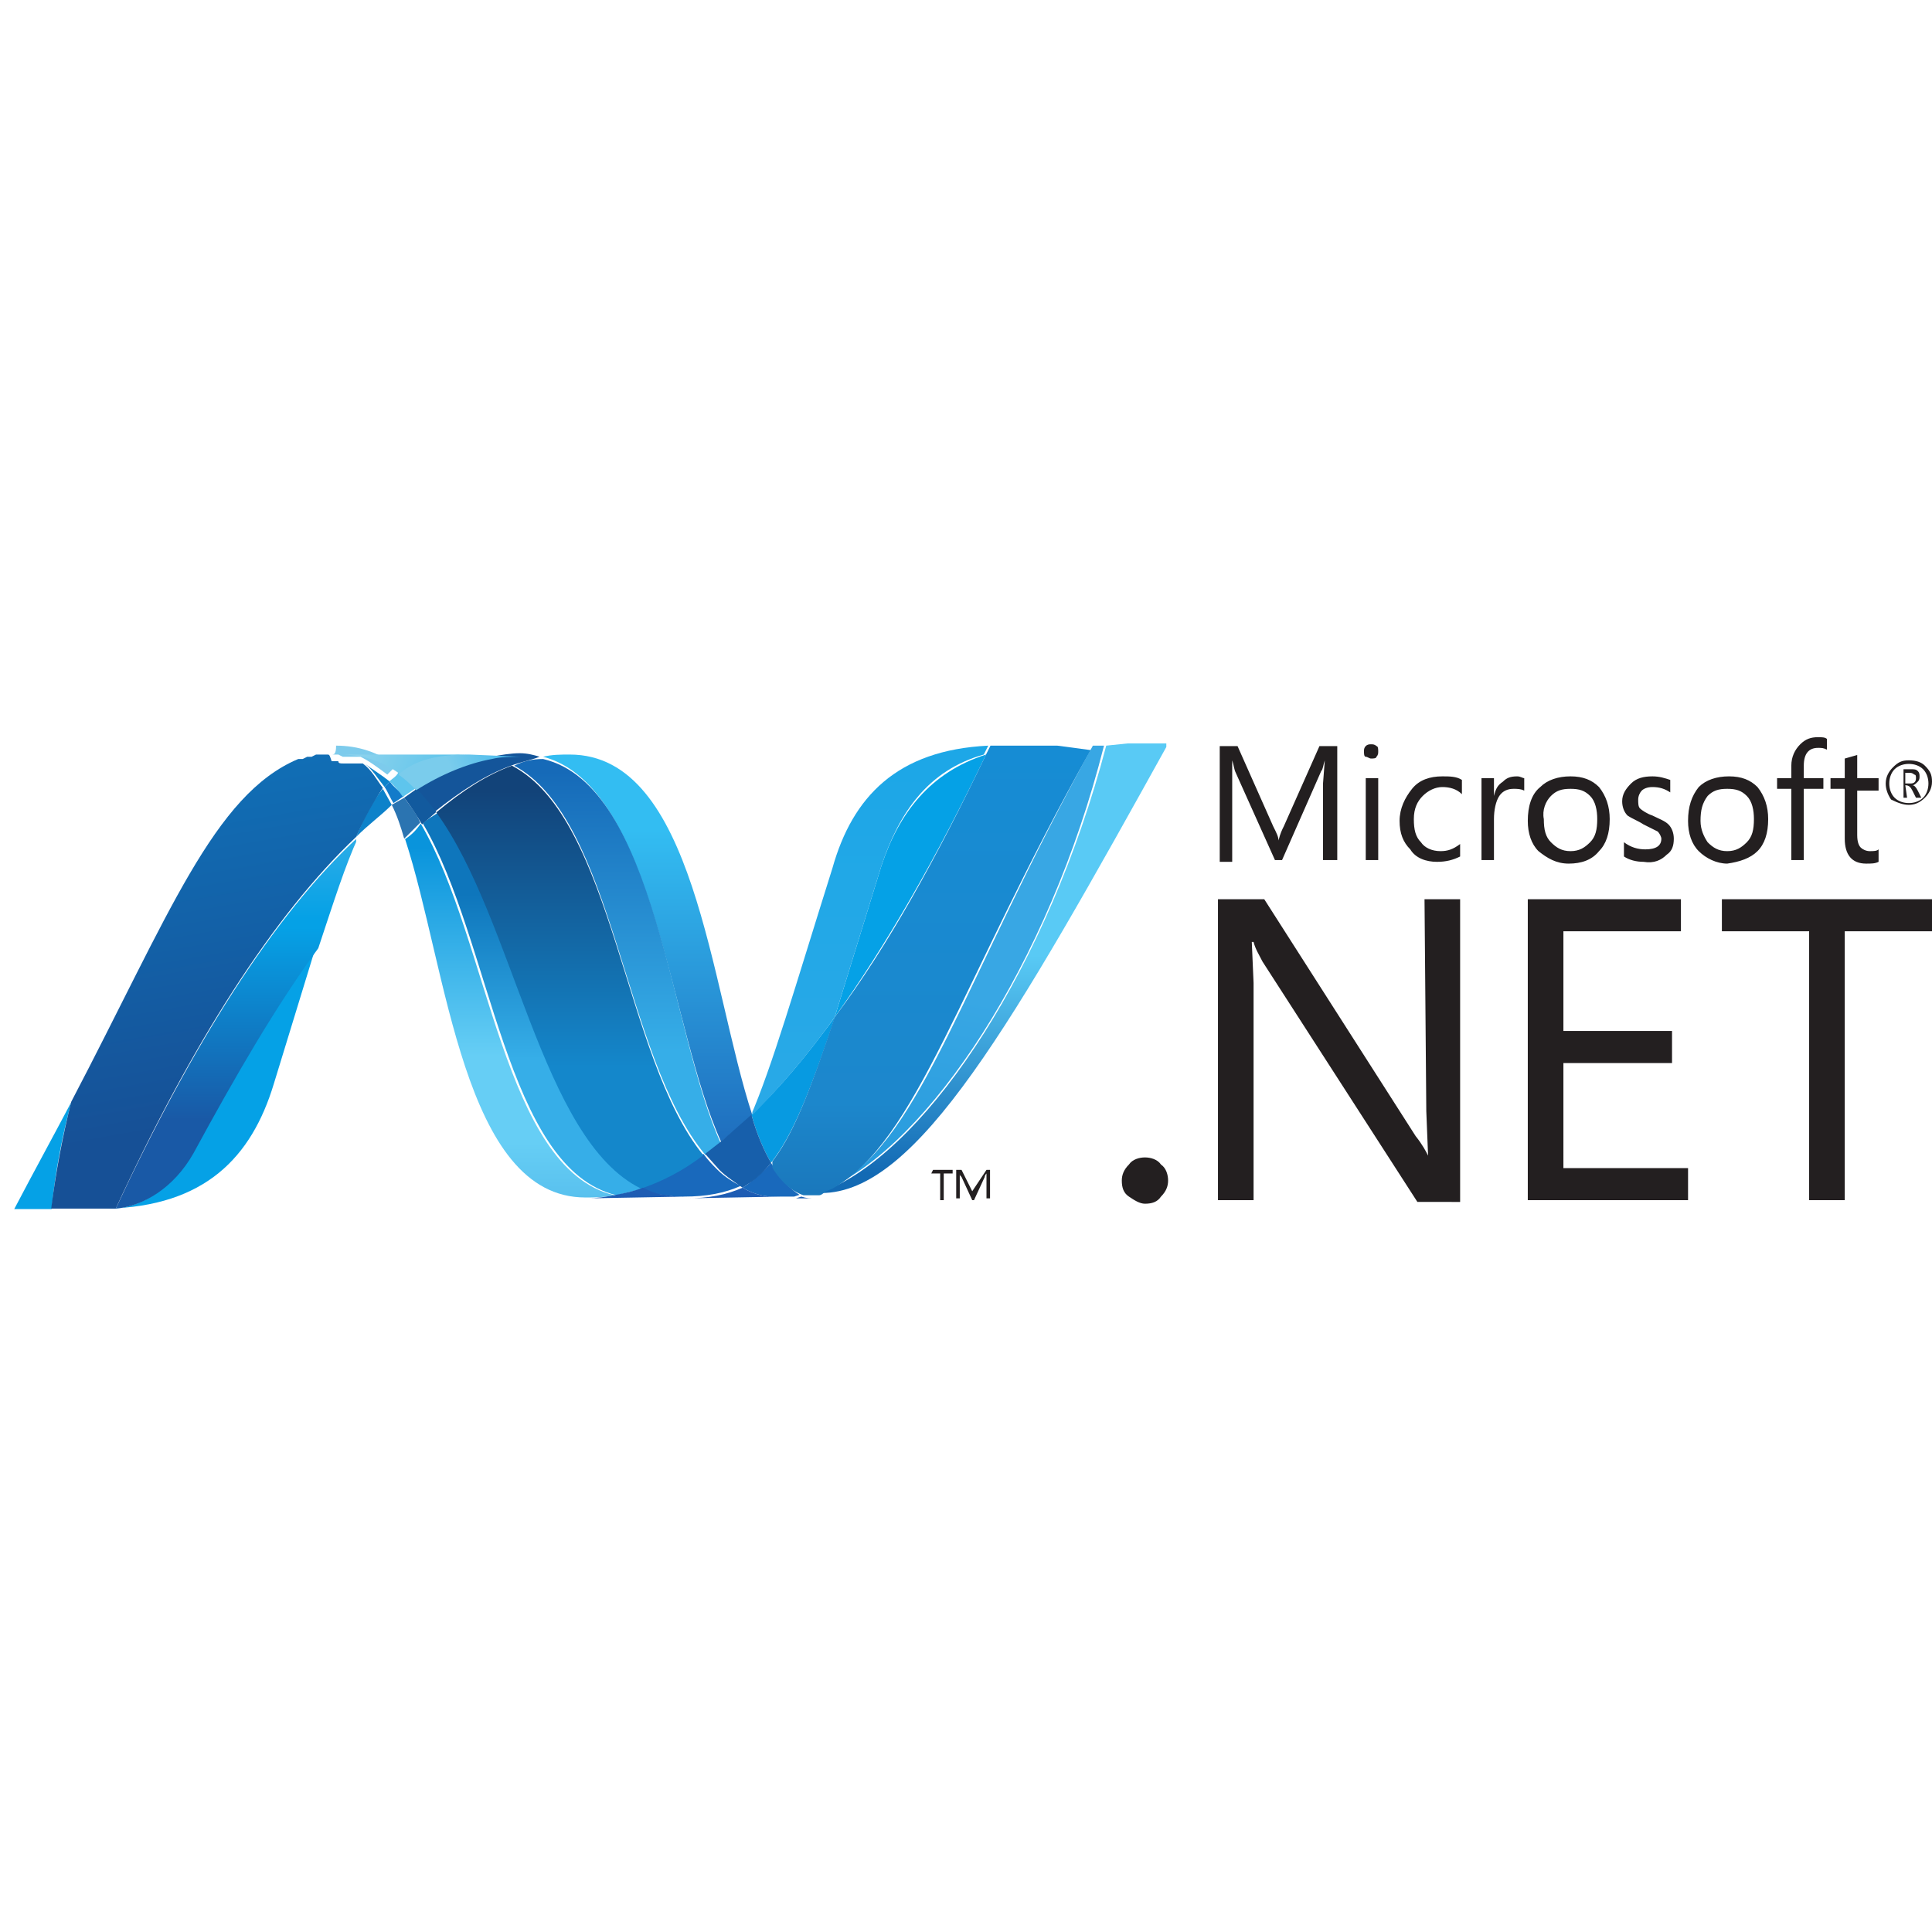 <?xml version="1.0" encoding="utf-8"?>
<!-- Generator: Adobe Illustrator 27.0.0, SVG Export Plug-In . SVG Version: 6.00 Build 0)  -->
<svg version="1.1" id="DotNet" xmlns="http://www.w3.org/2000/svg" xmlns:xlink="http://www.w3.org/1999/xlink" x="0px" y="0px"
	 viewBox="0 0 108.5 108.5" style="enable-background:new 0 0 108.5 108.5;" xml:space="preserve">
<style type="text/css">
	.st0{clip-path:url(#SVGID_00000066487055988474334550000012733764252096264326_);}
	.st1{clip-path:url(#SVGID_00000169540610277531863300000010440197378423353534_);}
	.st2{clip-path:url(#SVGID_00000031894475824846384080000015234252478635018673_);}
	.st3{fill:url(#SVGID_00000167366742485432771940000008037792655550868882_);}
	.st4{clip-path:url(#SVGID_00000063623179548577325540000006608833368888336796_);}
	.st5{clip-path:url(#SVGID_00000118376837147644306970000015971589383752285608_);}
	.st6{clip-path:url(#SVGID_00000166644975853894592580000018218474673562044856_);}
	.st7{fill:url(#SVGID_00000107577649869546785790000014164617269665494936_);}
	.st8{fill:#14559A;}
	.st9{clip-path:url(#SVGID_00000005951456352009077840000003358194276740044424_);}
	.st10{clip-path:url(#SVGID_00000062154482765758152750000000483466724671963799_);}
	.st11{clip-path:url(#SVGID_00000049187573281386779820000016492291149955796621_);}
	.st12{clip-path:url(#SVGID_00000150824533586432814690000007054045198233715127_);}
	.st13{clip-path:url(#SVGID_00000157304977602570414760000000301910385087863721_);}
	.st14{fill:url(#SVGID_00000027570996994177212310000006632815003015638430_);}
	.st15{clip-path:url(#SVGID_00000086651153876801118390000001822403581642715545_);}
	.st16{clip-path:url(#SVGID_00000102529152694868754190000000153844453553962138_);}
	.st17{fill:#3092C4;}
	.st18{fill:#1969BC;}
	.st19{clip-path:url(#SVGID_00000181087980927414410680000018323123729552389807_);}
	.st20{clip-path:url(#SVGID_00000091700946696174508270000007700113318358213054_);}
	.st21{clip-path:url(#SVGID_00000119092249743377974070000017958645157843113657_);}
	.st22{fill:url(#SVGID_00000090270645847527442600000006129425143768394408_);}
	.st23{clip-path:url(#SVGID_00000021799054706265120780000001598496129224913062_);}
	.st24{clip-path:url(#SVGID_00000147217117828031657300000014622173451572127379_);}
	.st25{clip-path:url(#SVGID_00000083808768387614396160000003349289435037612985_);}
	.st26{fill:url(#SVGID_00000058559877178181590480000001533438018231092131_);}
	.st27{clip-path:url(#SVGID_00000128447397605951554250000014899400717712805285_);}
	.st28{clip-path:url(#SVGID_00000008112545378277372350000010963550356151683969_);}
	.st29{fill:#33BDF2;}
	.st30{fill:#2B74B1;}
	.st31{fill:#125A9E;}
	.st32{clip-path:url(#SVGID_00000177462228338556122630000014405444607996816517_);}
	.st33{clip-path:url(#SVGID_00000018207604605159607420000014689399913704177080_);}
	.st34{clip-path:url(#SVGID_00000135680528203082048670000003910129949128527270_);}
	.st35{clip-path:url(#SVGID_00000057826498280263179850000016799862317099967135_);}
	.st36{clip-path:url(#SVGID_00000103263500535469476060000000894254500579741580_);}
	.st37{fill:url(#SVGID_00000176750569668823054820000014978847180837834384_);}
	.st38{clip-path:url(#SVGID_00000140005767797784207400000008578007897139034046_);}
	.st39{clip-path:url(#SVGID_00000100345876078348644220000009635776876144647835_);}
	.st40{fill:#05A1E6;}
	.st41{fill:#0D82CA;}
	.st42{clip-path:url(#SVGID_00000061431566690959310980000012990186738648601772_);}
	.st43{clip-path:url(#SVGID_00000068644585485405675060000015731443943874855297_);}
	.st44{clip-path:url(#SVGID_00000174570439112578588130000015161006169745194650_);}
	.st45{fill:url(#SVGID_00000127022750150950473350000003200372408542329789_);}
	.st46{fill:#127BCA;}
	.st47{clip-path:url(#SVGID_00000073698475864959725380000009059614940526421400_);}
	.st48{clip-path:url(#SVGID_00000026879444605431322890000014383270159196470184_);}
	.st49{clip-path:url(#SVGID_00000091713553503575385200000013028737975248200364_);}
	.st50{clip-path:url(#SVGID_00000009576881516082936120000004696704799213278637_);}
	.st51{clip-path:url(#SVGID_00000033330790628373880530000008617679698481072308_);}
	.st52{fill:url(#SVGID_00000114774538729793833930000006242536754070329260_);}
	.st53{clip-path:url(#SVGID_00000175282740859441607830000005369091152551173798_);}
	.st54{clip-path:url(#SVGID_00000012442143237131468710000016296204190090028465_);}
	.st55{clip-path:url(#SVGID_00000165935491499182163790000009886387497407993767_);}
	.st56{fill:url(#SVGID_00000048483231182156448810000016919655323681581198_);}
	.st57{clip-path:url(#SVGID_00000181076966508068766970000011061748599819969425_);}
	.st58{clip-path:url(#SVGID_00000063621823506292204420000001720856541206985352_);}
	.st59{clip-path:url(#SVGID_00000098197818297532654050000009131473726625218488_);}
	.st60{fill:url(#SVGID_00000119807426672056488950000007460239246531000725_);}
	.st61{clip-path:url(#SVGID_00000103254598988718796200000000448468221998047148_);}
	.st62{clip-path:url(#SVGID_00000041255893962176692020000002419135334289924793_);}
	.st63{clip-path:url(#SVGID_00000137812262604883420190000006344197995872450973_);}
	.st64{fill:url(#SVGID_00000054250271815167973540000018313937755396694202_);}
	.st65{clip-path:url(#SVGID_00000152263251304454073770000017657738727874843265_);}
	.st66{clip-path:url(#SVGID_00000039843824074087336950000015824621985951529096_);}
	.st67{clip-path:url(#SVGID_00000068664406926442450320000000339162501910219445_);}
	.st68{clip-path:url(#SVGID_00000127039785560516457450000009288713022615741099_);}
	.st69{clip-path:url(#SVGID_00000169549882584244090070000004052552357119877791_);}
	.st70{fill:url(#SVGID_00000044872466900222338720000000408676750354570630_);}
	.st71{fill:#079AE1;}
	.st72{fill:#1E5CB3;}
	.st73{fill:#1D60B5;}
	.st74{fill:#175FAB;}
	.st75{clip-path:url(#SVGID_00000057105890065774795450000003134066966321633181_);}
	.st76{clip-path:url(#SVGID_00000068663483818688403440000014881811115358646973_);}
	.st77{clip-path:url(#SVGID_00000008144337313399375100000016925868665938433983_);}
	.st78{fill:url(#SVGID_00000119075585576288898130000015330080487255695548_);}
	.st79{clip-path:url(#SVGID_00000140693788417980194380000004368413517168929669_);}
	.st80{clip-path:url(#SVGID_00000157301035175332022490000001612471525945513893_);}
	.st81{fill:#7DCBEC;}
	.st82{fill:#5EC5ED;}
	.st83{clip-path:url(#SVGID_00000043440505798399046210000015802135009612254101_);}
	.st84{clip-path:url(#SVGID_00000132806682806178731670000000415215072287336861_);}
	.st85{clip-path:url(#SVGID_00000040534437433044930640000004660432296024787132_);}
	.st86{fill:url(#SVGID_00000173843575195453367910000004700321580922742673_);}
	.st87{clip-path:url(#SVGID_00000043444020569300769950000008830068928086765750_);}
	.st88{clip-path:url(#SVGID_00000143590868155389433180000003781461897538005384_);}
	.st89{clip-path:url(#SVGID_00000089531903209880884620000007573023627651063220_);}
	.st90{fill:url(#SVGID_00000127750045190342465380000004046218804108848016_);}
	.st91{clip-path:url(#SVGID_00000003784348699214647700000011405007131189599104_);}
	.st92{clip-path:url(#SVGID_00000137120585154919392930000016173504050783617172_);}
	.st93{clip-path:url(#SVGID_00000000932703383467695330000007023921951270233775_);}
	.st94{clip-path:url(#SVGID_00000115492507776524122790000007238558815708695225_);}
	.st95{clip-path:url(#SVGID_00000069359323853342731100000003751607016753922749_);}
	.st96{fill:url(#SVGID_00000167359102955474168000000016706414624176820621_);}
	.st97{fill:#231F20;}
</style>
<g transform="matrix(1.25 0 0 -1.25 0 49)">
	<g>
		<g>
			<defs>
				<path id="SVGID_1_" d="M18.2,1.5c1.9-5.8,2.6-16.1,8.1-16.1c0.4,0,0.8,0,1.3,0.1c-5,1.2-5.6,11.4-8.7,16.7
					C18.7,1.9,18.5,1.7,18.2,1.5"/>
			</defs>
			<clipPath id="SVGID_00000078032354072585025900000014044666621295013025_">
				<use xlink:href="#SVGID_1_"  style="overflow:visible;"/>
			</clipPath>
			<g style="clip-path:url(#SVGID_00000078032354072585025900000014044666621295013025_);">
				<g>
					<g>
						<defs>
							<rect id="SVGID_00000058579577712163224250000004449460131493806740_" x="15.5" y="-19.3" width="14.7" height="26.2"/>
						</defs>
						<clipPath id="SVGID_00000112592172680320391290000002815523675104790682_">
							<use xlink:href="#SVGID_00000058579577712163224250000004449460131493806740_"  style="overflow:visible;"/>
						</clipPath>
						<g style="clip-path:url(#SVGID_00000112592172680320391290000002815523675104790682_);">
							<g>
								<g>
									<defs>
										<rect id="SVGID_00000021825572437934090670000017675165928509133226_" x="17" y="-16.7" width="11.8" height="21"/>
									</defs>
									<clipPath id="SVGID_00000082339688964693518930000012451934840879662007_">
										<use xlink:href="#SVGID_00000021825572437934090670000017675165928509133226_"  style="overflow:visible;"/>
									</clipPath>
									<g style="clip-path:url(#SVGID_00000082339688964693518930000012451934840879662007_);">
										
											<linearGradient id="SVGID_00000063602766743720947260000017321859128718622394_" gradientUnits="userSpaceOnUse" x1="493.034" y1="-406.575" x2="493.034" y2="-482.954" gradientTransform="matrix(0.512 0 0 0.512 -229.596 213.612)">
											<stop  offset="0" style="stop-color:#0994DC"/>
											<stop  offset="0.11" style="stop-color:#0994DC"/>
											<stop  offset="0.35" style="stop-color:#66CEF5"/>
											<stop  offset="0.45" style="stop-color:#66CEF5"/>
											<stop  offset="0.846" style="stop-color:#127BCA"/>
											<stop  offset="1" style="stop-color:#127BCA"/>
										</linearGradient>
										<path style="fill:url(#SVGID_00000063602766743720947260000017321859128718622394_);" d="M27.6-14.6h-9.4V2.2h9.4V-14.6z"
											/>
									</g>
								</g>
							</g>
						</g>
					</g>
				</g>
			</g>
		</g>
	</g>
	<g>
		<g>
			<defs>
				<path id="SVGID_00000092441671710419229820000008894060624827078534_" d="M19,2.2c3.1-5.3,3.7-15.5,8.7-16.7
					c0.4,0.1,0.8,0.2,1.2,0.3C24.4-12,23.1-2.1,19.7,2.7C19.4,2.5,19.2,2.4,19,2.2"/>
			</defs>
			<clipPath id="SVGID_00000124136986292628911500000015218587830757383342_">
				<use xlink:href="#SVGID_00000092441671710419229820000008894060624827078534_"  style="overflow:visible;"/>
			</clipPath>
			<g style="clip-path:url(#SVGID_00000124136986292628911500000015218587830757383342_);">
				<g>
					<g>
						<defs>
							<rect id="SVGID_00000005249646771516681020000006044113433561513638_" x="16.2" y="-19.4" width="15.4" height="26.9"/>
						</defs>
						<clipPath id="SVGID_00000174584504366344435750000017642215426951298970_">
							<use xlink:href="#SVGID_00000005249646771516681020000006044113433561513638_"  style="overflow:visible;"/>
						</clipPath>
						<g style="clip-path:url(#SVGID_00000174584504366344435750000017642215426951298970_);">
							<g>
								<g>
									<defs>
										<rect id="SVGID_00000040566111846047532300000003531309206474434952_" x="16.2" y="-19.4" width="15.4" height="26.9"/>
									</defs>
									<clipPath id="SVGID_00000108295573760846682120000007089666904394119567_">
										<use xlink:href="#SVGID_00000040566111846047532300000003531309206474434952_"  style="overflow:visible;"/>
									</clipPath>
									<g style="clip-path:url(#SVGID_00000108295573760846682120000007089666904394119567_);">
										
											<linearGradient id="SVGID_00000018943657862585311980000011529324335997802398_" gradientUnits="userSpaceOnUse" x1="495.084" y1="-405.375" x2="495.084" y2="-483.7" gradientTransform="matrix(0.512 0 0 0.512 -229.596 213.612)">
											<stop  offset="0" style="stop-color:#0E76BC"/>
											<stop  offset="0.176" style="stop-color:#0E76BC"/>
											<stop  offset="0.36" style="stop-color:#36AEE8"/>
											<stop  offset="0.52" style="stop-color:#36AEE8"/>
											<stop  offset="0.846" style="stop-color:#00ADEF"/>
											<stop  offset="1" style="stop-color:#00ADEF"/>
										</linearGradient>
										<path style="fill:url(#SVGID_00000018943657862585311980000011529324335997802398_);" d="M28.9-14.5H19V2.7h9.9V-14.5z"/>
									</g>
								</g>
							</g>
						</g>
					</g>
				</g>
			</g>
		</g>
	</g>
</g>
<path class="st8" d="M29.2,42.3c-0.5,0-1.1,0.1-1.6,0.2c-1.4,0.3-2.8,0.9-4.3,1.8c0.4,0.4,0.8,0.8,1.1,1.3c1.5-1.2,2.9-2.1,4.3-2.6
	c0.5-0.2,1.1-0.3,1.6-0.5C30,42.4,29.6,42.3,29.2,42.3"/>
<g transform="matrix(1.25 0 0 -1.25 0 49)">
	<g>
		<g>
			<defs>
				<rect id="SVGID_00000002366030397747045210000016601097998334973343_" x="23.2" y="-14.3" width="11.8" height="21.7"/>
			</defs>
			<clipPath id="SVGID_00000031929355006601557870000016127388402897125254_">
				<use xlink:href="#SVGID_00000002366030397747045210000016601097998334973343_"  style="overflow:visible;"/>
			</clipPath>
			<g style="clip-path:url(#SVGID_00000031929355006601557870000016127388402897125254_);">
				<g>
					<g>
						<defs>
							<rect id="SVGID_00000147924156114064026250000016044143657944946341_" x="21.7" y="-17" width="14.6" height="27.2"/>
						</defs>
						<clipPath id="SVGID_00000039130979232272890680000001454990411572764301_">
							<use xlink:href="#SVGID_00000147924156114064026250000016044143657944946341_"  style="overflow:visible;"/>
						</clipPath>
						<g style="clip-path:url(#SVGID_00000039130979232272890680000001454990411572764301_);">
							<g>
								<g>
									<defs>
										<path id="SVGID_00000024683567388316211750000007910901560618779549_" d="M32.4-12.1l1.4,1.2c-1.9,5.8-2.6,16.2-8.2,16.2
											c-0.4,0-0.8,0-1.2-0.1C29.4,3.9,30.1-7.1,32.4-12.1"/>
									</defs>
									<clipPath id="SVGID_00000119796527191849216570000004551661518761803662_">
										<use xlink:href="#SVGID_00000024683567388316211750000007910901560618779549_"  style="overflow:visible;"/>
									</clipPath>
									<g style="clip-path:url(#SVGID_00000119796527191849216570000004551661518761803662_);">
										<g>
											<g>
												<defs>
													
														<rect id="SVGID_00000125580432808455315770000005246732534060376717_" x="23.2" y="-14.3" width="11.8" height="21.7"/>
												</defs>
												<clipPath id="SVGID_00000145018400686679671450000013283368202192682644_">
													<use xlink:href="#SVGID_00000125580432808455315770000005246732534060376717_"  style="overflow:visible;"/>
												</clipPath>
												<g style="clip-path:url(#SVGID_00000145018400686679671450000013283368202192682644_);">
													<g>
														<g>
															<defs>
																
																	<rect id="SVGID_00000151536175218899141400000016672513827082346130_" x="21.7" y="-17" width="14.6" height="27.2"/>
															</defs>
															<clipPath id="SVGID_00000137108303720999973530000013488628428742669498_">
																<use xlink:href="#SVGID_00000151536175218899141400000016672513827082346130_"  style="overflow:visible;"/>
															</clipPath>
															<g style="clip-path:url(#SVGID_00000137108303720999973530000013488628428742669498_);">
																
																	<linearGradient id="SVGID_00000170994349991107964740000003399627699840716966_" gradientUnits="userSpaceOnUse" x1="505.14" y1="-444.616" x2="505.14" y2="-382.294" gradientTransform="matrix(0.512 0 0 0.512 -229.596 213.612)">
																	<stop  offset="0" style="stop-color:#1C63B7"/>
																	<stop  offset="0.5" style="stop-color:#33BDF2"/>
																	<stop  offset="1" style="stop-color:#33BDF2"/>
																</linearGradient>
																<path style="fill:url(#SVGID_00000170994349991107964740000003399627699840716966_);" d="M24.4,5.3h9.4v-17.4h-9.4
																	V5.3L24.4,5.3z"/>
															</g>
														</g>
													</g>
												</g>
											</g>
										</g>
									</g>
								</g>
							</g>
						</g>
					</g>
				</g>
			</g>
		</g>
	</g>
</g>
<g>
	<g>
		<g>
			<defs>
				<rect id="SVGID_00000073001805598581435550000008638400210452600217_" x="36.5" y="83.9" width="3.4" height="0.3"/>
			</defs>
			<clipPath id="SVGID_00000062909722830622484900000000005020592860638853_">
				<use xlink:href="#SVGID_00000073001805598581435550000008638400210452600217_"  style="overflow:visible;"/>
			</clipPath>
			
				<g transform="matrix(1.25 0 0 -1.25 0 49)" style="clip-path:url(#SVGID_00000062909722830622484900000000005020592860638853_);">
				<g>
					<g>
						<defs>
							<rect id="SVGID_00000005235400332677256170000016127512055588514698_" x="22.8" y="5.2" width="3.4" height="0.3"/>
						</defs>
						<clipPath id="SVGID_00000014597563392438363940000009253019128851305387_">
							<use xlink:href="#SVGID_00000005235400332677256170000016127512055588514698_"  style="overflow:visible;"/>
						</clipPath>
						<g style="clip-path:url(#SVGID_00000014597563392438363940000009253019128851305387_);">
							<path class="st17" d="M24.4,5.2c-0.3,0.1-0.6,0.1-1,0.1h2.2C25.2,5.3,24.8,5.3,24.4,5.2"/>
						</g>
					</g>
				</g>
			</g>
		</g>
	</g>
</g>
<path class="st18" d="M40.3,65.7c-0.3-0.3-0.5-0.5-0.8-0.9c-1.2,0.8-2.3,1.5-3.5,1.9c0.4,0.2,0.8,0.4,1.3,0.4
	c0.4,0.1,0.7,0.1,1.1,0.1c1.3,0,2.3-0.2,3.2-0.6C41.2,66.4,40.7,66.1,40.3,65.7"/>
<g transform="matrix(1.25 0 0 -1.25 0 49)">
	<g>
		<g>
			<defs>
				<path id="SVGID_00000003801479475666402460000014822171403114997685_" d="M23.1,4.8c4.5-2.4,4.9-13.1,8.6-17.5
					c0.2,0.2,0.5,0.4,0.7,0.5c-2.3,5-2.9,16.1-8,17.3C23.9,5.1,23.5,5,23.1,4.8"/>
			</defs>
			<clipPath id="SVGID_00000059302683785338636120000001639604229663965627_">
				<use xlink:href="#SVGID_00000003801479475666402460000014822171403114997685_"  style="overflow:visible;"/>
			</clipPath>
			<g style="clip-path:url(#SVGID_00000059302683785338636120000001639604229663965627_);">
				<g>
					<g>
						<defs>
							<rect id="SVGID_00000065073863761939775060000004972703931223952046_" x="20.4" y="-17.7" width="14.5" height="27.9"/>
						</defs>
						<clipPath id="SVGID_00000178916702211770356850000009792672984323398816_">
							<use xlink:href="#SVGID_00000065073863761939775060000004972703931223952046_"  style="overflow:visible;"/>
						</clipPath>
						<g style="clip-path:url(#SVGID_00000178916702211770356850000009792672984323398816_);">
							<g>
								<g>
									<defs>
										<rect id="SVGID_00000160887160907850019700000013357095231077310115_" x="20.4" y="-17.7" width="14.5" height="27.9"/>
									</defs>
									<clipPath id="SVGID_00000180338708522474745820000009257949193349014951_">
										<use xlink:href="#SVGID_00000160887160907850019700000013357095231077310115_"  style="overflow:visible;"/>
									</clipPath>
									<g style="clip-path:url(#SVGID_00000180338708522474745820000009257949193349014951_);">
										
											<linearGradient id="SVGID_00000144325657542274825690000009799328627097333161_" gradientUnits="userSpaceOnUse" x1="502.504" y1="-400.296" x2="502.504" y2="-481.617" gradientTransform="matrix(0.512 0 0 0.512 -229.596 213.612)">
											<stop  offset="0" style="stop-color:#166AB8"/>
											<stop  offset="9.900000e-02" style="stop-color:#166AB8"/>
											<stop  offset="0.4" style="stop-color:#36AEE8"/>
											<stop  offset="0.516" style="stop-color:#36AEE8"/>
											<stop  offset="0.846" style="stop-color:#0798DD"/>
											<stop  offset="1" style="stop-color:#0798DD"/>
										</linearGradient>
										<path style="fill:url(#SVGID_00000144325657542274825690000009799328627097333161_);" d="M32.4-12.7h-9.3V5.2h9.3V-12.7z"
											/>
									</g>
								</g>
							</g>
						</g>
					</g>
				</g>
			</g>
		</g>
	</g>
	<g>
		<g>
			<defs>
				<path id="SVGID_00000143611874224967066570000010775374537609853883_" d="M19.6,2.7c3.5-4.8,4.7-14.7,9.2-16.9
					c0.9,0.3,1.9,0.8,2.8,1.5C28-8.3,27.6,2.4,23,4.8C21.9,4.4,20.8,3.7,19.6,2.7"/>
			</defs>
			<clipPath id="SVGID_00000009551532965625637260000013985158697758966450_">
				<use xlink:href="#SVGID_00000143611874224967066570000010775374537609853883_"  style="overflow:visible;"/>
			</clipPath>
			<g style="clip-path:url(#SVGID_00000009551532965625637260000013985158697758966450_);">
				<g>
					<g>
						<defs>
							<rect id="SVGID_00000173155802479220678160000002535180854121651628_" x="16.2" y="-19.6" width="18.9" height="29.8"/>
						</defs>
						<clipPath id="SVGID_00000152971018826678063690000003795232672001482890_">
							<use xlink:href="#SVGID_00000173155802479220678160000002535180854121651628_"  style="overflow:visible;"/>
						</clipPath>
						<g style="clip-path:url(#SVGID_00000152971018826678063690000003795232672001482890_);">
							<g>
								<g>
									<defs>
										<rect id="SVGID_00000014623971799786277640000001991779464834579114_" x="16.2" y="-19.6" width="18.9" height="29.8"/>
									</defs>
									<clipPath id="SVGID_00000147201526925681894450000008707641792917277833_">
										<use xlink:href="#SVGID_00000014623971799786277640000001991779464834579114_"  style="overflow:visible;"/>
									</clipPath>
									<g style="clip-path:url(#SVGID_00000147201526925681894450000008707641792917277833_);">
										
											<linearGradient id="SVGID_00000090268536930793481470000015369284555494585757_" gradientUnits="userSpaceOnUse" x1="498.306" y1="-400.536" x2="498.306" y2="-487.01" gradientTransform="matrix(0.512 0 0 0.512 -229.596 213.612)">
											<stop  offset="0" style="stop-color:#124379"/>
											<stop  offset="0.11" style="stop-color:#124379"/>
											<stop  offset="0.39" style="stop-color:#1487CB"/>
											<stop  offset="0.52" style="stop-color:#1487CB"/>
											<stop  offset="0.78" style="stop-color:#165197"/>
											<stop  offset="1" style="stop-color:#165197"/>
										</linearGradient>
										<path style="fill:url(#SVGID_00000090268536930793481470000015369284555494585757_);" d="M31.6-14.2h-12v19h12V-14.2z"/>
									</g>
								</g>
							</g>
						</g>
					</g>
				</g>
			</g>
		</g>
	</g>
</g>
<g>
	<g>
		<g>
			<defs>
				<rect id="SVGID_00000078040690161632451960000016015806787847431342_" x="22.2" y="70.5" width="6.2" height="10"/>
			</defs>
			<clipPath id="SVGID_00000109725030160362350260000014232938126874286757_">
				<use xlink:href="#SVGID_00000078040690161632451960000016015806787847431342_"  style="overflow:visible;"/>
			</clipPath>
			
				<g transform="matrix(1.25 0 0 -1.25 0 49)" style="clip-path:url(#SVGID_00000109725030160362350260000014232938126874286757_);">
				<g>
					<g>
						<defs>
							<rect id="SVGID_00000093875881748827840750000016038366527221177525_" x="13.1" y="-5.2" width="6.3" height="10"/>
						</defs>
						<clipPath id="SVGID_00000172407839484931924330000009039639051402363541_">
							<use xlink:href="#SVGID_00000093875881748827840750000016038366527221177525_"  style="overflow:visible;"/>
						</clipPath>
						<g style="clip-path:url(#SVGID_00000172407839484931924330000009039639051402363541_);">
							<path class="st29" d="M16,1.6c-0.5-1.2-1.1-2.9-1.8-5c1.3,1.9,2.7,3.5,4,4.8C18,2,17.8,2.5,17.6,2.9
								C17.1,2.6,16.5,2.1,16,1.6"/>
						</g>
					</g>
				</g>
			</g>
		</g>
	</g>
</g>
<path class="st30" d="M22.7,44.8L22,45.2c0.3,0.6,0.5,1.2,0.7,1.9l0.9-0.9C23.4,45.7,23,45.2,22.7,44.8"/>
<path class="st31" d="M23.4,44.3l-0.7,0.5c0.4,0.5,0.7,1,1,1.5l0.8-0.7C24.1,45.1,23.8,44.7,23.4,44.3"/>
<g transform="matrix(1.25 0 0 -1.25 0 49)">
	<g>
		<g>
			<defs>
				<rect id="SVGID_00000003099726079958544620000013101814265212976267_" x="31.5" y="-20.4" width="25.5" height="31.9"/>
			</defs>
			<clipPath id="SVGID_00000083805905609129066580000014934585010127178909_">
				<use xlink:href="#SVGID_00000003099726079958544620000013101814265212976267_"  style="overflow:visible;"/>
			</clipPath>
			<g style="clip-path:url(#SVGID_00000083805905609129066580000014934585010127178909_);">
				<g>
					<g>
						<defs>
							<rect id="SVGID_00000005949271343139187540000003701610881136102018_" x="31.5" y="-20.4" width="25.5" height="31.9"/>
						</defs>
						<clipPath id="SVGID_00000114047925713832536860000014261564888762389174_">
							<use xlink:href="#SVGID_00000005949271343139187540000003701610881136102018_"  style="overflow:visible;"/>
						</clipPath>
						<g style="clip-path:url(#SVGID_00000114047925713832536860000014261564888762389174_);">
							<g>
								<g>
									<defs>
										<path id="SVGID_00000178202217021850541940000007535016563468057769_" d="M49.7,5.7c-2.6-9.9-7.9-17.9-12.4-19.9l0,0
											c-0.1,0-0.2-0.1-0.2-0.1l0,0c0,0,0,0-0.1,0l0,0h-0.1l0,0c0,0,0,0-0.1,0c0,0,0,0-0.1,0l0,0h-0.1l0,0c0,0,0,0-0.1,0l0,0
											c0,0,0,0-0.1,0h-0.1c0.2-0.1,0.4-0.1,0.6-0.1c4.3,0,8.6,7.6,15.7,20.4L49.7,5.7L49.7,5.7z"/>
									</defs>
									<clipPath id="SVGID_00000097459487555182782810000013016716994271881628_">
										<use xlink:href="#SVGID_00000178202217021850541940000007535016563468057769_"  style="overflow:visible;"/>
									</clipPath>
									<g style="clip-path:url(#SVGID_00000097459487555182782810000013016716994271881628_);">
										<g>
											<g>
												<defs>
													
														<rect id="SVGID_00000041289281547810761590000012079165837459241913_" x="31.5" y="-20.4" width="25.5" height="31.9"/>
												</defs>
												<clipPath id="SVGID_00000100381955405229866250000007698535475873442489_">
													<use xlink:href="#SVGID_00000041289281547810761590000012079165837459241913_"  style="overflow:visible;"/>
												</clipPath>
												<g style="clip-path:url(#SVGID_00000100381955405229866250000007698535475873442489_);">
													<g>
														<g>
															<defs>
																
																	<rect id="SVGID_00000083077072238378156290000011979753154373649085_" x="31.5" y="-20.4" width="25.5" height="31.9"/>
															</defs>
															<clipPath id="SVGID_00000096040478776490572810000011361214959613481389_">
																<use xlink:href="#SVGID_00000083077072238378156290000011979753154373649085_"  style="overflow:visible;"/>
															</clipPath>
															<g style="clip-path:url(#SVGID_00000096040478776490572810000011361214959613481389_);">
																
																	<linearGradient id="SVGID_00000065770662533928159890000011329460642571980441_" gradientUnits="userSpaceOnUse" x1="534.723" y1="-443.596" x2="534.723" y2="-382.886" gradientTransform="matrix(0.512 0 0 0.512 -229.596 213.612)">
																	<stop  offset="0" style="stop-color:#136AB4"/>
																	<stop  offset="0.315" style="stop-color:#59CAF5"/>
																	<stop  offset="0.6" style="stop-color:#59CAF5"/>
																	<stop  offset="1" style="stop-color:#59CAF5"/>
																</linearGradient>
																<path style="fill:url(#SVGID_00000065770662533928159890000011329460642571980441_);" d="M36.1,5.8h16.3v-20.4H36.1
																	V5.8z"/>
															</g>
														</g>
													</g>
												</g>
											</g>
										</g>
									</g>
								</g>
							</g>
						</g>
					</g>
				</g>
			</g>
		</g>
	</g>
</g>
<g>
	<g>
		<g>
			<defs>
				<rect id="SVGID_00000065042537940771034150000015701137914925270197_" x="0" y="52.1" width="23.2" height="32"/>
			</defs>
			<clipPath id="SVGID_00000107553807810855694640000016894053354058214023_">
				<use xlink:href="#SVGID_00000065042537940771034150000015701137914925270197_"  style="overflow:visible;"/>
			</clipPath>
			
				<g transform="matrix(1.25 0 0 -1.25 0 49)" style="clip-path:url(#SVGID_00000107553807810855694640000016894053354058214023_);">
				<g>
					<g>
						<defs>
							<rect id="SVGID_00000085954281346781443300000008522740131701149631_" x="-4.2" y="-20.9" width="23.2" height="32"/>
						</defs>
						<clipPath id="SVGID_00000029005312099700890430000003931305044239181482_">
							<use xlink:href="#SVGID_00000085954281346781443300000008522740131701149631_"  style="overflow:visible;"/>
						</clipPath>
						<g style="clip-path:url(#SVGID_00000029005312099700890430000003931305044239181482_);">
							<path class="st40" d="M13.3,4.9L13.3,4.9L13.3,4.9L13.3,4.9c0.1,0,0.1,0,0.1,0l0,0h0.1L13.7,5l0,0h0.1l0,0h0.1l0,0l0.2,0.1
								l0,0h0.1l0,0h0.1l0,0h0.1l0,0h0.1l0,0h0.1l0,0h0.2h-0.5C9.6,5.3,3-3.6,0-15.2h0.6c1,1.7,1.8,3.3,2.6,4.8
								C5.3-2.2,9.5,3.4,13.3,4.9"/>
						</g>
					</g>
				</g>
			</g>
		</g>
	</g>
</g>
<g>
	<path class="st41" d="M20,47c0.7-0.7,1.4-1.2,2-1.8l-0.5-0.9C21,44.9,20.5,45.8,20,47"/>
	<path class="st41" d="M20.5,42.9c0.4,0.3,0.7,0.8,1.1,1.3l0.3-0.3C21.4,43.5,20.9,43.2,20.5,42.9L20.5,42.9L20.5,42.9"/>
</g>
<g>
	<g>
		<defs>
			<path id="SVGID_00000039819306557689329070000009851146266182556315_" d="M5,59.6c6.7,13.2,10,21.5,15.8,23.9
				C14.9,81.1,8.2,72.4,5,59.6"/>
		</defs>
		<clipPath id="SVGID_00000053547462369885064320000011845978930253839775_">
			<use xlink:href="#SVGID_00000039819306557689329070000009851146266182556315_"  style="overflow:visible;"/>
		</clipPath>
		
			<g transform="matrix(1.25 0 0 -1.25 0 49)" style="clip-path:url(#SVGID_00000053547462369885064320000011845978930253839775_);">
			<g>
				<g>
					<defs>
						<rect id="SVGID_00000076599657844529455510000004911414708098753676_" x="1.9" y="-12.2" width="12.6" height="19"/>
					</defs>
					<clipPath id="SVGID_00000070801592250544293690000003552485480596134282_">
						<use xlink:href="#SVGID_00000076599657844529455510000004911414708098753676_"  style="overflow:visible;"/>
					</clipPath>
					<g style="clip-path:url(#SVGID_00000070801592250544293690000003552485480596134282_);">
						<g>
							<g>
								<defs>
									<rect id="SVGID_00000005946849096006040420000010186499668480213653_" x="0.3" y="-14.6" width="15.9" height="23.7"/>
								</defs>
								<clipPath id="SVGID_00000101788616627221615890000012913992007743940753_">
									<use xlink:href="#SVGID_00000005946849096006040420000010186499668480213653_"  style="overflow:visible;"/>
								</clipPath>
								<g style="clip-path:url(#SVGID_00000101788616627221615890000012913992007743940753_);">
									
										<linearGradient id="SVGID_00000096775738230497608800000014972884366030566829_" gradientUnits="userSpaceOnUse" x1="464.427" y1="-444.616" x2="464.427" y2="-382.453" gradientTransform="matrix(0.512 0 0 0.512 -229.596 213.612)">
										<stop  offset="0" style="stop-color:#318ED5"/>
										<stop  offset="0.675" style="stop-color:#38A7E4"/>
										<stop  offset="1" style="stop-color:#38A7E4"/>
									</linearGradient>
									<path style="fill:url(#SVGID_00000096775738230497608800000014972884366030566829_);" d="M3.2,4.9h10.1v-15.2H3.2V4.9
										L3.2,4.9z"/>
								</g>
							</g>
						</g>
					</g>
				</g>
			</g>
		</g>
	</g>
</g>
<path class="st46" d="M21.9,43.9l-0.3,0.3c0.2,0.3,0.3,0.6,0.5,0.9l0.6-0.4C22.4,44.4,22.1,44.2,21.9,43.9"/>
<g transform="matrix(1.25 0 0 -1.25 0 49)">
	<g>
		<g>
			<g>
				<defs>
					<rect id="SVGID_00000091721967013082770480000011105080247345047701_" x="3.6" y="-16.6" width="11.8" height="14.6"/>
				</defs>
				<clipPath id="SVGID_00000031175360458785626100000004101124706481516202_">
					<use xlink:href="#SVGID_00000091721967013082770480000011105080247345047701_"  style="overflow:visible;"/>
				</clipPath>
				<g style="clip-path:url(#SVGID_00000031175360458785626100000004101124706481516202_);">
					<g>
						<g>
							<defs>
								<rect id="SVGID_00000067923213679909826320000001114212016065906578_" x="2.1" y="-18.5" width="14.8" height="18.4"/>
							</defs>
							<clipPath id="SVGID_00000040566624510503759540000001719769386161839494_">
								<use xlink:href="#SVGID_00000067923213679909826320000001114212016065906578_"  style="overflow:visible;"/>
							</clipPath>
							<g style="clip-path:url(#SVGID_00000040566624510503759540000001719769386161839494_);">
								<g>
									<g>
										<defs>
											<path id="SVGID_00000000224946113423355290000008076694575604596126_" d="M5.2-15.1L5.2-15.1C5.1-15.1,5.1-15.1,5.2-15.1
												H5l0,0H4.8l0,0c4.4,0.1,6.5,2.3,7.5,5.6l1.9,6.2c-1.9-2.6-3.7-5.7-5.6-9.2C7.7-14.3,6.3-15,5.2-15.1"/>
										</defs>
										<clipPath id="SVGID_00000117642708618842042990000005144311698009616265_">
											<use xlink:href="#SVGID_00000000224946113423355290000008076694575604596126_"  style="overflow:visible;"/>
										</clipPath>
										<g style="clip-path:url(#SVGID_00000117642708618842042990000005144311698009616265_);">
											<g>
												<g>
													<defs>
														
															<rect id="SVGID_00000106138007377649784930000005074391484569448620_" x="2.1" y="-18.5" width="14.8" height="18.4"/>
													</defs>
													<clipPath id="SVGID_00000133525804690871521890000014583297595446758823_">
														<use xlink:href="#SVGID_00000106138007377649784930000005074391484569448620_"  style="overflow:visible;"/>
													</clipPath>
													<g style="clip-path:url(#SVGID_00000133525804690871521890000014583297595446758823_);">
														<g>
															<g>
																<defs>
																	
																		<rect id="SVGID_00000176015972143850325790000006821652643428999103_" x="2.1" y="-18.5" width="14.8" height="18.4"/>
																</defs>
																<clipPath id="SVGID_00000029734703409082880490000000549279881632539787_">
																	<use xlink:href="#SVGID_00000176015972143850325790000006821652643428999103_"  style="overflow:visible;"/>
																</clipPath>
																<g style="clip-path:url(#SVGID_00000029734703409082880490000000549279881632539787_);">
																	
																		<linearGradient id="SVGID_00000162338635482717018880000015411276171298865824_" gradientUnits="userSpaceOnUse" x1="466.868" y1="-444.735" x2="466.868" y2="-384.31" gradientTransform="matrix(0.512 0 0 0.512 -229.596 213.612)">
																		<stop  offset="0" style="stop-color:#05A1E6"/>
																		<stop  offset="1" style="stop-color:#05A1E6"/>
																	</linearGradient>
																	<path style="fill:url(#SVGID_00000162338635482717018880000015411276171298865824_);" d="M4.8-3.4h9.4v-11.7H4.8
																		V-3.4z"/>
																</g>
															</g>
														</g>
													</g>
												</g>
											</g>
										</g>
									</g>
								</g>
							</g>
						</g>
					</g>
				</g>
			</g>
		</g>
	</g>
	<g>
		<g>
			<defs>
				<path id="SVGID_00000131348111904240877780000014601329211589566098_" d="M5.2-15.1L5.2-15.1c1.2,0.1,2.6,0.9,3.5,2.5
					c1.9,3.5,3.7,6.6,5.6,9.2c0.7,2.1,1.2,3.7,1.8,5C12.3-1.9,8.6-7.8,5.2-15.1"/>
			</defs>
			<clipPath id="SVGID_00000060728537980166366170000017811522662090411170_">
				<use xlink:href="#SVGID_00000131348111904240877780000014601329211589566098_"  style="overflow:visible;"/>
			</clipPath>
			<g style="clip-path:url(#SVGID_00000060728537980166366170000017811522662090411170_);">
				<g>
					<g>
						<defs>
							<rect id="SVGID_00000003824771319853953500000002314357295810023869_" x="2.1" y="-19.8" width="16.9" height="26.1"/>
						</defs>
						<clipPath id="SVGID_00000155847152027082824030000016580288793349863571_">
							<use xlink:href="#SVGID_00000003824771319853953500000002314357295810023869_"  style="overflow:visible;"/>
						</clipPath>
						<g style="clip-path:url(#SVGID_00000155847152027082824030000016580288793349863571_);">
							<g>
								<g>
									<defs>
										<rect id="SVGID_00000170240488217815715830000017889232807464175257_" x="2.1" y="-19.8" width="16.9" height="26.1"/>
									</defs>
									<clipPath id="SVGID_00000130620827351546083730000017853773572470154139_">
										<use xlink:href="#SVGID_00000170240488217815715830000017889232807464175257_"  style="overflow:visible;"/>
									</clipPath>
									<g style="clip-path:url(#SVGID_00000130620827351546083730000017853773572470154139_);">
										
											<linearGradient id="SVGID_00000127009626570249967670000002106566288561455250_" gradientUnits="userSpaceOnUse" x1="469.016" y1="-446.755" x2="469.016" y2="-395.695" gradientTransform="matrix(0.512 0 0 0.512 -229.596 213.612)">
											<stop  offset="0" style="stop-color:#1959A6"/>
											<stop  offset="0.154" style="stop-color:#1959A6"/>
											<stop  offset="0.484" style="stop-color:#05A1E6"/>
											<stop  offset="0.5" style="stop-color:#05A1E6"/>
											<stop  offset="0.918" style="stop-color:#7EC5EA"/>
											<stop  offset="1" style="stop-color:#7EC5EA"/>
										</linearGradient>
										<path style="fill:url(#SVGID_00000127009626570249967670000002106566288561455250_);" d="M5.2,1.6H16v-16.7H5.2V1.6z"/>
									</g>
								</g>
							</g>
						</g>
					</g>
				</g>
			</g>
		</g>
	</g>
</g>
<path class="st40" d="M4,61.9c-1,1.9-2.1,3.9-3.2,6h2.1C3.1,65.8,3.5,63.8,4,61.9"/>
<g transform="matrix(1.25 0 0 -1.25 0 49)">
	<g>
		<g>
			<defs>
				<path id="SVGID_00000118391734450517218870000004651218891296936079_" d="M14.7,5.3L14.7,5.3C14.7,5.3,14.6,5.3,14.7,5.3h-0.1
					h-0.1l0,0h-0.1l0,0h-0.1l0,0h-0.1l0,0L14,5.2l0,0c0,0,0,0-0.1,0l0,0h-0.1l0,0l-0.2-0.1h-0.1l0,0c0,0,0,0-0.1,0l0,0
					c-3.8-1.6-5.8-7-10.2-15.4c-0.4-1.6-0.7-3.2-0.9-4.8h0.2h2.2l0,0h0.1H5l0,0c0,0,0,0,0.1,0l0,0h0.1l0,0C8.6-7.7,12.3-1.9,16,1.6
					c0.4,0.9,0.8,1.6,1.2,2.2c-0.3,0.4-0.5,0.8-0.9,1.1l0,0c0,0,0,0-0.1,0c0,0,0,0-0.1,0c0,0,0,0-0.1,0c0,0,0,0-0.1,0l0,0h-0.1l0,0
					c0,0,0,0-0.1,0l0,0h-0.1l0,0h-0.1l0,0h-0.1l0,0c-0.1,0-0.2,0-0.2,0.1l0,0h-0.1l0,0H15l0,0h-0.1C14.8,5.3,14.8,5.3,14.7,5.3"/>
			</defs>
			<clipPath id="SVGID_00000031178182872301903420000010344743993706310809_">
				<use xlink:href="#SVGID_00000118391734450517218870000004651218891296936079_"  style="overflow:visible;"/>
			</clipPath>
			<g style="clip-path:url(#SVGID_00000031178182872301903420000010344743993706310809_);">
				<g>
					<g>
						<defs>
							<polygon id="SVGID_00000052814280650136941740000015065483826003072136_" points="2.7,-17.7 -1.3,4.7 16.8,7.8 20.7,-14.5 
															"/>
						</defs>
						<clipPath id="SVGID_00000016758415991961810330000017673364972503294628_">
							<use xlink:href="#SVGID_00000052814280650136941740000015065483826003072136_"  style="overflow:visible;"/>
						</clipPath>
						<g style="clip-path:url(#SVGID_00000016758415991961810330000017673364972503294628_);">
							<g>
								<g>
									<defs>
										<polygon id="SVGID_00000088823831673306018370000011333200169516523151_" points="2.7,-17.7 -1.3,4.7 16.8,7.8 
											20.7,-14.5 										"/>
									</defs>
									<clipPath id="SVGID_00000158024938347657761060000018018128272149453704_">
										<use xlink:href="#SVGID_00000088823831673306018370000011333200169516523151_"  style="overflow:visible;"/>
									</clipPath>
									<g style="clip-path:url(#SVGID_00000158024938347657761060000018018128272149453704_);">
										
											<linearGradient id="SVGID_00000152232158098012965830000005341609970921800375_" gradientUnits="userSpaceOnUse" x1="470.361" y1="-444.582" x2="460.598" y2="-389.218" gradientTransform="matrix(0.512 0 0 0.512 -229.596 213.612)">
											<stop  offset="0" style="stop-color:#165096"/>
											<stop  offset="0.104" style="stop-color:#165096"/>
											<stop  offset="1" style="stop-color:#0D82CA"/>
										</linearGradient>
										<path style="fill:url(#SVGID_00000152232158098012965830000005341609970921800375_);" d="M2.7-17.7l-4,22.4l18,3.2
											l3.9-22.4L2.7-17.7L2.7-17.7z"/>
									</g>
								</g>
							</g>
						</g>
					</g>
				</g>
			</g>
		</g>
	</g>
	<g>
		<g>
			<defs>
				<path id="SVGID_00000153686118204005181130000004244266663273790872_" d="M39.6,0.3l-2.1-6.8c2.3,3.2,4.6,7.2,6.8,11.8
					C41.8,4.5,40.4,2.7,39.6,0.3"/>
			</defs>
			<clipPath id="SVGID_00000178197551970698834900000001851809033350185661_">
				<use xlink:href="#SVGID_00000153686118204005181130000004244266663273790872_"  style="overflow:visible;"/>
			</clipPath>
			<g style="clip-path:url(#SVGID_00000178197551970698834900000001851809033350185661_);">
				<g>
					<g>
						<defs>
							<rect id="SVGID_00000106863564744084208850000004605536147870236572_" x="35.6" y="-9.9" width="10.6" height="18.5"/>
						</defs>
						<clipPath id="SVGID_00000029022135615268464620000003461093454947530119_">
							<use xlink:href="#SVGID_00000106863564744084208850000004605536147870236572_"  style="overflow:visible;"/>
						</clipPath>
						<g style="clip-path:url(#SVGID_00000029022135615268464620000003461093454947530119_);">
							<g>
								<g>
									<defs>
										<rect id="SVGID_00000089549197588137053850000002931324780633006746_" x="35.6" y="-9.9" width="10.6" height="18.5"/>
									</defs>
									<clipPath id="SVGID_00000129186872523828651790000001583115973652286105_">
										<use xlink:href="#SVGID_00000089549197588137053850000002931324780633006746_"  style="overflow:visible;"/>
									</clipPath>
									<g style="clip-path:url(#SVGID_00000129186872523828651790000001583115973652286105_);">
										
											<linearGradient id="SVGID_00000166651886723855723260000018360726407742720157_" gradientUnits="userSpaceOnUse" x1="528.181" y1="-424.575" x2="528.181" y2="-395.642" gradientTransform="matrix(0.512 0 0 0.512 -229.596 213.612)">
											<stop  offset="0" style="stop-color:#05A1E6"/>
											<stop  offset="0.649" style="stop-color:#05A1E6"/>
											<stop  offset="0.874" style="stop-color:#0495D6"/>
											<stop  offset="1" style="stop-color:#0495D6"/>
										</linearGradient>
										<path style="fill:url(#SVGID_00000166651886723855723260000018360726407742720157_);" d="M37.5,5.3h6.8V-6.5h-6.8V5.3z"/>
									</g>
								</g>
							</g>
						</g>
					</g>
				</g>
			</g>
		</g>
	</g>
	<g>
		<g>
			<g>
				<defs>
					<rect id="SVGID_00000018211338218171891490000015733915306872204443_" x="28.4" y="-23" width="30" height="37.8"/>
				</defs>
				<clipPath id="SVGID_00000150062230686066266880000014566686592079255448_">
					<use xlink:href="#SVGID_00000018211338218171891490000015733915306872204443_"  style="overflow:visible;"/>
				</clipPath>
				<g style="clip-path:url(#SVGID_00000150062230686066266880000014566686592079255448_);">
					<g>
						<g>
							<defs>
								<rect id="SVGID_00000162314456073523146240000013967824682737439873_" x="33.8" y="-19.7" width="19.4" height="31"/>
							</defs>
							<clipPath id="SVGID_00000052086944140630714240000006414445220312794752_">
								<use xlink:href="#SVGID_00000162314456073523146240000013967824682737439873_"  style="overflow:visible;"/>
							</clipPath>
							<g style="clip-path:url(#SVGID_00000052086944140630714240000006414445220312794752_);">
								<g>
									<g>
										<defs>
											<path id="SVGID_00000129187230474529502390000007031066369016338342_" d="M37.6-14l-0.4-0.2c4.5,2,9.9,10,12.4,19.9h-0.5
												C43.3-4.8,41.4-11.9,37.6-14"/>
										</defs>
										<clipPath id="SVGID_00000140010101208376170770000011512331584710814848_">
											<use xlink:href="#SVGID_00000129187230474529502390000007031066369016338342_"  style="overflow:visible;"/>
										</clipPath>
										<g style="clip-path:url(#SVGID_00000140010101208376170770000011512331584710814848_);">
											<g>
												<g>
													<defs>
														<polygon id="SVGID_00000160888465969838469630000017282994677134583952_" points="53.1,5.2 49.3,-16.2 33.8,-13.5 
															37.6,7.9 														"/>
													</defs>
													<clipPath id="SVGID_00000039827410446806922640000011513407549255087768_">
														<use xlink:href="#SVGID_00000160888465969838469630000017282994677134583952_"  style="overflow:visible;"/>
													</clipPath>
													<g style="clip-path:url(#SVGID_00000039827410446806922640000011513407549255087768_);">
														<g>
															<g>
																<defs>
																	<polygon id="SVGID_00000031185337113177463750000005391142485579499164_" points="53.1,5.2 49.3,-16.2 33.8,-13.5 
																		37.6,7.9 																	"/>
																</defs>
																<clipPath id="SVGID_00000121987985303953686080000003210775639297369512_">
																	<use xlink:href="#SVGID_00000031185337113177463750000005391142485579499164_"  style="overflow:visible;"/>
																</clipPath>
																<g style="clip-path:url(#SVGID_00000121987985303953686080000003210775639297369512_);">
																	
																		<linearGradient id="SVGID_00000049205101169194300860000004260535075908511369_" gradientUnits="userSpaceOnUse" x1="536.851" y1="-404.319" x2="525.087" y2="-471.036" gradientTransform="matrix(0.512 0 0 0.512 -229.596 213.612)">
																		<stop  offset="0" style="stop-color:#38A7E4"/>
																		<stop  offset="0.357" style="stop-color:#38A7E4"/>
																		<stop  offset="0.962" style="stop-color:#0E88D3"/>
																		<stop  offset="1" style="stop-color:#0E88D3"/>
																	</linearGradient>
																	<path style="fill:url(#SVGID_00000049205101169194300860000004260535075908511369_);" d="M53.1,5.2l-3.8-21.4
																		l-15.5,2.7l3.8,21.4L53.1,5.2L53.1,5.2z"/>
																</g>
															</g>
														</g>
													</g>
												</g>
											</g>
										</g>
									</g>
								</g>
							</g>
						</g>
					</g>
				</g>
			</g>
		</g>
	</g>
</g>
<path class="st71" d="M43.3,65.3c1.2-1.5,2.2-4,3.6-8.2c-1.6,2.2-3.1,4-4.7,5.5l0,0C42.5,63.7,42.9,64.6,43.3,65.3"/>
<path class="st18" d="M43.3,65.3c-0.4,0.5-0.9,0.9-1.3,1.2l-0.3,0.2c0.5,0.3,1.1,0.5,1.7,0.5l0,0h0.3l0,0h0.1l0,0h0.1H44l0,0h0.1
	h0.1h0.1l0,0l0,0h0.1l0,0l0,0h0.1l0,0h0.1l0,0l0,0l0.3-0.1C44.4,66.8,43.8,66.2,43.3,65.3"/>
<g>
	<path class="st72" d="M33,67.3c0.5,0,1.1-0.1,1.6-0.2s1-0.2,1.5-0.4c0.4,0.2,0.9,0.4,1.3,0.4c0.4,0.1,0.7,0.1,1.1,0.1L33,67.3
		L33,67.3z"/>
	<path class="st72" d="M38.5,67.3c1.3,0,2.3-0.2,3.2-0.6c0.5,0.3,1.1,0.5,1.7,0.5l0,0h0.3l0,0h0.1l0,0h0.1L38.5,67.3L38.5,67.3z"/>
</g>
<path class="st73" d="M44,67.3L44,67.3L44,67.3h0.2h0.1h0.1l0,0l0,0h0.1l0,0l0,0h0.1l0,0h0.1l0,0l0,0l0.3-0.1
	c0.3,0.1,0.5,0.1,0.8,0.1H44L44,67.3z"/>
<path class="st74" d="M42.2,62.6L42.2,62.6l-1.7,1.5l-0.9,0.7l0.8,0.9c0.4,0.4,0.9,0.7,1.3,1l0.3-0.2c0.5-0.3,0.9-0.7,1.3-1.2
	C42.9,64.6,42.5,63.7,42.2,62.6"/>
<g transform="matrix(1.25 0 0 -1.25 0 49)">
	<g>
		<g>
			<defs>
				<path id="SVGID_00000005250932638227122850000014363601262897994154_" d="M47.5,5.7h-2.2c-0.1,0-0.1,0-0.2,0h-0.2l0,0h-0.4
					l-0.2-0.4c-2.2-4.6-4.4-8.6-6.8-11.8c-1.1-3.3-1.9-5.4-2.9-6.6c0.4-0.7,0.9-1.2,1.5-1.4l0,0l0,0l0,0c0,0,0,0,0.1,0l0,0
					c0,0,0,0,0.1,0l0,0h0.1l0,0c0,0,0,0,0.1,0c0,0,0,0,0.1,0l0,0h0.1l0,0c0,0,0,0,0.1,0l0,0c0.1,0,0.2,0.1,0.2,0.1l0,0
					c0.1,0.1,0.2,0.1,0.4,0.2C41.2-12.1,43.1-5,49,5.5L47.5,5.7L47.5,5.7z"/>
			</defs>
			<clipPath id="SVGID_00000094618815854377003160000017796083493904005547_">
				<use xlink:href="#SVGID_00000005250932638227122850000014363601262897994154_"  style="overflow:visible;"/>
			</clipPath>
			<g style="clip-path:url(#SVGID_00000094618815854377003160000017796083493904005547_);">
				<g>
					<g>
						<defs>
							<rect id="SVGID_00000034774154580555183940000011609766988248917658_" x="30.5" y="-20.2" width="22.6" height="31.6"/>
						</defs>
						<clipPath id="SVGID_00000060738546877356441930000003697138542593558432_">
							<use xlink:href="#SVGID_00000034774154580555183940000011609766988248917658_"  style="overflow:visible;"/>
						</clipPath>
						<g style="clip-path:url(#SVGID_00000060738546877356441930000003697138542593558432_);">
							<g>
								<g>
									<defs>
										<rect id="SVGID_00000094601409273574990830000012086472479240667782_" x="30.5" y="-20.2" width="22.6" height="31.6"/>
									</defs>
									<clipPath id="SVGID_00000008145076423150959470000004657218058931855242_">
										<use xlink:href="#SVGID_00000094601409273574990830000012086472479240667782_"  style="overflow:visible;"/>
									</clipPath>
									<g style="clip-path:url(#SVGID_00000008145076423150959470000004657218058931855242_);">
										
											<linearGradient id="SVGID_00000151525385895595273750000003786641796416177030_" gradientUnits="userSpaceOnUse" x1="530.232" y1="-405.855" x2="530.232" y2="-468.975" gradientTransform="matrix(0.512 0 0 0.512 -229.596 213.612)">
											<stop  offset="0" style="stop-color:#168CD4"/>
											<stop  offset="0.5" style="stop-color:#1C87CC"/>
											<stop  offset="1" style="stop-color:#154B8D"/>
										</linearGradient>
										<path style="fill:url(#SVGID_00000151525385895595273750000003786641796416177030_);" d="M49.2-14.5H34.7V5.7h14.5V-14.5z
											"/>
									</g>
								</g>
							</g>
						</g>
					</g>
				</g>
			</g>
		</g>
	</g>
	<g>
		<g>
			<g>
				<defs>
					<rect id="SVGID_00000075878543762371422060000017067118280663226523_" x="11.4" y="0.1" width="15.4" height="9.3"/>
				</defs>
				<clipPath id="SVGID_00000042012304943621884580000003415829489908825258_">
					<use xlink:href="#SVGID_00000075878543762371422060000017067118280663226523_"  style="overflow:visible;"/>
				</clipPath>
				<g style="clip-path:url(#SVGID_00000042012304943621884580000003415829489908825258_);">
					<g>
						<g>
							<defs>
								<rect id="SVGID_00000100381745723508616700000003315998196924863880_" x="11.9" y="2.8" width="14" height="3"/>
							</defs>
							<clipPath id="SVGID_00000047740336181429199660000010380190367100768648_">
								<use xlink:href="#SVGID_00000100381745723508616700000003315998196924863880_"  style="overflow:visible;"/>
							</clipPath>
							<g style="clip-path:url(#SVGID_00000047740336181429199660000010380190367100768648_);">
								<path class="st81" d="M14.9,5.3L14.9,5.3L14.9,5.3c0.1,0,0.1,0,0.1,0h0.1l0,0h0.1l0,0l0.2-0.1l0,0h0.1l0,0h0.1l0,0h0.1l0,0
									h0.1l0,0h0.1l0,0H16c0,0,0,0,0.1,0h0.1C16.6,5,17,4.7,17.4,4.4c0.1,0.1,0.3,0.3,0.4,0.4c-0.8,0.6-1.7,0.9-2.7,0.9
									C15.1,5.3,15,5.3,14.9,5.3"/>
								<path class="st82" d="M17.5,4.1c0.2-0.2,0.4-0.4,0.6-0.7l0.6,0.4c-0.2,0.2-0.5,0.5-0.8,0.7C17.8,4.3,17.6,4.2,17.5,4.1"/>
								<g>
									<g>
										<defs>
											<path id="SVGID_00000165193486776300619460000012232369655571470990_" d="M14.9,5.3h0.4c1,0,1.9-0.3,2.7-0.9
												c0.8,0.6,1.8,0.9,3.2,0.9h-6.7C14.6,5.3,14.7,5.3,14.9,5.3"/>
										</defs>
										<clipPath id="SVGID_00000160876726005855721290000014706219679527066014_">
											<use xlink:href="#SVGID_00000165193486776300619460000012232369655571470990_"  style="overflow:visible;"/>
										</clipPath>
										<g style="clip-path:url(#SVGID_00000160876726005855721290000014706219679527066014_);">
											<g>
												<g>
													<defs>
														<polygon id="SVGID_00000181087173625398205300000005478782881520605876_" points="15.4,7.7 21.4,5.2 20.1,2 14.1,4.5 
																													"/>
													</defs>
													<clipPath id="SVGID_00000100380198318984904090000003146098454281942148_">
														<use xlink:href="#SVGID_00000181087173625398205300000005478782881520605876_"  style="overflow:visible;"/>
													</clipPath>
													<g style="clip-path:url(#SVGID_00000100380198318984904090000003146098454281942148_);">
														<g>
															<g>
																<defs>
																	
																		<rect id="SVGID_00000060727406405547515060000008962797650621980841_" x="12.6" y="2.3" transform="matrix(0.924 -0.383 0.383 0.924 -0.522 7.183)" width="10.2" height="5.2"/>
																</defs>
																<clipPath id="SVGID_00000124855485713690842520000009860089833855751572_">
																	<use xlink:href="#SVGID_00000060727406405547515060000008962797650621980841_"  style="overflow:visible;"/>
																</clipPath>
																<g style="clip-path:url(#SVGID_00000124855485713690842520000009860089833855751572_);">
																	
																		<linearGradient id="SVGID_00000121998606132600720540000017507252289172023728_" gradientUnits="userSpaceOnUse" x1="478.385" y1="-405.672" x2="492.924" y2="-411.703" gradientTransform="matrix(0.512 0 0 0.512 -229.596 213.612)">
																		<stop  offset="0" style="stop-color:#97D6EE"/>
																		<stop  offset="0.703" style="stop-color:#55C1EA"/>
																		<stop  offset="1" style="stop-color:#55C1EA"/>
																	</linearGradient>
																	<path style="fill:url(#SVGID_00000121998606132600720540000017507252289172023728_);" d="M15.4,7.7l6-2.5l-1.3-3.1
																		l-6,2.5L15.4,7.7L15.4,7.7z"/>
																</g>
															</g>
														</g>
													</g>
												</g>
											</g>
										</g>
									</g>
								</g>
								<g>
									<g>
										<defs>
											<path id="SVGID_00000067226209491306699650000003506701238900642955_" d="M21.1,5.3c-1.4,0-2.4-0.2-3.2-0.9
												c0.3-0.2,0.5-0.4,0.8-0.7c1.1,0.7,2.3,1.2,3.4,1.4c0.4,0.1,0.9,0.1,1.3,0.1L21.1,5.3L21.1,5.3z"/>
										</defs>
										<clipPath id="SVGID_00000143592763493326665070000011134348390947186874_">
											<use xlink:href="#SVGID_00000067226209491306699650000003506701238900642955_"  style="overflow:visible;"/>
										</clipPath>
										<g style="clip-path:url(#SVGID_00000143592763493326665070000011134348390947186874_);">
											<g>
												<g>
													<defs>
														
															<rect id="SVGID_00000075842672731222491600000011265146626451903928_" x="17.8" y="0.2" transform="matrix(0.413 -0.911 0.911 0.413 7.929 21.483)" width="5.7" height="8.7"/>
													</defs>
													<clipPath id="SVGID_00000111168164314031298100000004691720769198730645_">
														<use xlink:href="#SVGID_00000075842672731222491600000011265146626451903928_"  style="overflow:visible;"/>
													</clipPath>
													<g style="clip-path:url(#SVGID_00000111168164314031298100000004691720769198730645_);">
														<g>
															<g>
																<defs>
																	
																		<rect id="SVGID_00000074424875296418854090000001512668970241367456_" x="17.8" y="0.2" transform="matrix(0.413 -0.911 0.911 0.413 7.927 21.484)" width="5.8" height="8.8"/>
																</defs>
																<clipPath id="SVGID_00000086665915467959477090000015631636326894317205_">
																	<use xlink:href="#SVGID_00000074424875296418854090000001512668970241367456_"  style="overflow:visible;"/>
																</clipPath>
																<g style="clip-path:url(#SVGID_00000086665915467959477090000015631636326894317205_);">
																	
																		<linearGradient id="SVGID_00000041982378113804298180000003497972718850612388_" gradientUnits="userSpaceOnUse" x1="484.293" y1="-410.175" x2="495.776" y2="-404.97" gradientTransform="matrix(0.512 0 0 0.512 -229.596 213.612)">
																		<stop  offset="0" style="stop-color:#7ACCEC"/>
																		<stop  offset="0.335" style="stop-color:#7ACCEC"/>
																		<stop  offset="0.841" style="stop-color:#3FB7ED"/>
																		<stop  offset="1" style="stop-color:#3FB7ED"/>
																	</linearGradient>
																	<path style="fill:url(#SVGID_00000041982378113804298180000003497972718850612388_);" d="M17.3,5.1l5.1,2.3
																		l1.5-3.3l-5.1-2.4L17.3,5.1z"/>
																</g>
															</g>
														</g>
													</g>
												</g>
											</g>
										</g>
									</g>
								</g>
							</g>
						</g>
					</g>
				</g>
			</g>
		</g>
	</g>
	<g>
		<g>
			<g>
				<defs>
					<rect id="SVGID_00000041297717100705582880000000831570941016302764_" x="30.7" y="-15.6" width="16.9" height="26"/>
				</defs>
				<clipPath id="SVGID_00000126317328691940907730000011512929806868051095_">
					<use xlink:href="#SVGID_00000041297717100705582880000000831570941016302764_"  style="overflow:visible;"/>
				</clipPath>
				<g style="clip-path:url(#SVGID_00000126317328691940907730000011512929806868051095_);">
					<g>
						<g>
							<defs>
								<rect id="SVGID_00000082333509458940809420000016667209098267788186_" x="30.7" y="-15.6" width="16.8" height="26"/>
							</defs>
							<clipPath id="SVGID_00000070820490872464251070000017150983046233126024_">
								<use xlink:href="#SVGID_00000082333509458940809420000016667209098267788186_"  style="overflow:visible;"/>
							</clipPath>
							<g style="clip-path:url(#SVGID_00000070820490872464251070000017150983046233126024_);">
								<g>
									<g>
										<defs>
											<path id="SVGID_00000008126011779435227520000014595324680108863636_" d="M37.5-6.5l2.1,6.8c0.8,2.4,2.1,4.3,4.6,5
												l0.2,0.4c-4.1-0.2-6.1-2.3-7-5.5c-1.7-5.4-2.7-8.9-3.7-11.2C35-9.7,36.3-8.2,37.5-6.5"/>
										</defs>
										<clipPath id="SVGID_00000174593024196924217760000009851872622492869807_">
											<use xlink:href="#SVGID_00000008126011779435227520000014595324680108863636_"  style="overflow:visible;"/>
										</clipPath>
										<g style="clip-path:url(#SVGID_00000174593024196924217760000009851872622492869807_);">
											<g>
												<g>
													<defs>
														<rect id="SVGID_00000145055813695925651550000007131445999513400227_" x="30.7" y="-15.6" width="16.8" height="26"/>
													</defs>
													<clipPath id="SVGID_00000129189937783101454290000013427110285392114842_">
														<use xlink:href="#SVGID_00000145055813695925651550000007131445999513400227_"  style="overflow:visible;"/>
													</clipPath>
													<g style="clip-path:url(#SVGID_00000129189937783101454290000013427110285392114842_);">
														<g>
															<g>
																<defs>
																	
																		<rect id="SVGID_00000016778095034975150900000005708169656607844736_" x="30.7" y="-15.6" width="16.8" height="26"/>
																</defs>
																<clipPath id="SVGID_00000029013606532780478950000011275421320950121900_">
																	<use xlink:href="#SVGID_00000016778095034975150900000005708169656607844736_"  style="overflow:visible;"/>
																</clipPath>
																<g style="clip-path:url(#SVGID_00000029013606532780478950000011275421320950121900_);">
																	
																		<linearGradient id="SVGID_00000096772532709352396440000014423190362051805590_" gradientUnits="userSpaceOnUse" x1="524.764" y1="-408.076" x2="524.764" y2="-469.813" gradientTransform="matrix(0.512 0 0 0.512 -229.596 213.612)">
																		<stop  offset="0" style="stop-color:#1DA7E7"/>
																		<stop  offset="1" style="stop-color:#37ABE7"/>
																	</linearGradient>
																	<path style="fill:url(#SVGID_00000096772532709352396440000014423190362051805590_);" d="M44.5-10.9H33.8V5.7h10.7
																		V-10.9z"/>
																</g>
															</g>
														</g>
													</g>
												</g>
											</g>
										</g>
									</g>
								</g>
							</g>
						</g>
					</g>
				</g>
			</g>
		</g>
	</g>
</g>
<path class="st97" d="M54.6,66.9v0.2l0,0C54.6,67.1,54.6,67,54.6,66.9L54,65.7h-0.3v1.6h0.2v-1.1v-0.3l0,0c0,0.1,0,0.1,0.1,0.2
	l0.6,1.3h0.1l0.6-1.3c0,0,0-0.1,0.1-0.2l0,0v0.3v1.1h0.2v-1.6h-0.2L54.6,66.9L54.6,66.9z M52.3,65.9h0.5v1.5H53v-1.5h0.5v-0.2h-1.1
	L52.3,65.9L52.3,65.9z M64.3,65c-0.3,0-0.7,0.1-0.9,0.4C63.1,65.7,63,66,63,66.3c0,0.4,0.1,0.7,0.4,0.9s0.6,0.4,0.9,0.4
	c0.4,0,0.7-0.1,0.9-0.4c0.3-0.3,0.4-0.6,0.4-0.9c0-0.3-0.1-0.7-0.4-0.9C65,65.1,64.6,65,64.3,65 M96.7,52.3h4.9v15.1h2V52.3h4.9
	v-1.8H96.7V52.3L96.7,52.3z M87.8,59.7h6.1v-1.8h-6.1v-5.6h6.6v-1.8h-8.6v16.9h9v-1.8h-7V59.7L87.8,59.7z M80.1,62.4l0.1,2.5l0,0
	c-0.1-0.2-0.3-0.6-0.7-1.1L71,50.5h-2.6v16.9h2V55.2l-0.1-2.3h0.1c0.1,0.4,0.3,0.7,0.5,1.1l8.7,13.5H82v-17h-2L80.1,62.4L80.1,62.4z
	 M103.6,47.1c0,0.9,0.4,1.4,1.2,1.4c0.3,0,0.5,0,0.7-0.1v-0.7c-0.1,0.1-0.3,0.1-0.5,0.1s-0.4-0.1-0.5-0.2c-0.1-0.1-0.2-0.3-0.2-0.7
	v-2.5h1.2v-0.7h-1.2v-1.3l-0.7,0.2v1.1h-0.8v0.6h0.8V47.1L103.6,47.1z M100.6,48.3h0.7v-4h1.1v-0.6h-1.1V43c0-0.7,0.3-1,0.8-1
	c0.2,0,0.3,0,0.5,0.1v-0.6c-0.1-0.1-0.3-0.1-0.5-0.1c-0.4,0-0.7,0.1-1,0.4s-0.5,0.7-0.5,1.2v0.7h-0.8v0.6h0.8V48.3L100.6,48.3z
	 M95.5,46.1c0-0.6,0.1-1,0.4-1.4c0.3-0.3,0.6-0.4,1.1-0.4s0.8,0.1,1.1,0.4c0.3,0.3,0.4,0.8,0.4,1.3c0,0.6-0.1,1-0.4,1.3
	s-0.6,0.5-1.1,0.5s-0.8-0.2-1.1-0.5C95.7,47,95.5,46.6,95.5,46.1 M98.7,47.8c0.4-0.4,0.6-1,0.6-1.8c0-0.7-0.2-1.3-0.6-1.8
	c-0.4-0.4-0.9-0.6-1.6-0.6s-1.3,0.2-1.7,0.6c-0.4,0.5-0.6,1.1-0.6,1.9c0,0.7,0.2,1.3,0.6,1.7c0.4,0.4,1,0.7,1.6,0.7
	C97.7,48.4,98.3,48.2,98.7,47.8 M93.6,48c0.3-0.2,0.4-0.5,0.4-0.9c0-0.3-0.1-0.6-0.3-0.8c-0.2-0.2-0.5-0.3-0.9-0.5
	c-0.3-0.1-0.6-0.3-0.7-0.4C92,45.3,92,45.1,92,44.9c0-0.2,0.1-0.4,0.2-0.5c0.1-0.1,0.3-0.2,0.6-0.2c0.4,0,0.7,0.1,1,0.3v-0.7
	c-0.3-0.1-0.6-0.2-1-0.2c-0.5,0-0.9,0.1-1.2,0.4c-0.3,0.3-0.5,0.6-0.5,1c0,0.3,0.1,0.6,0.3,0.8c0.3,0.2,0.6,0.3,0.9,0.5
	c0.4,0.2,0.6,0.3,0.8,0.4c0.1,0.1,0.2,0.3,0.2,0.4c0,0.4-0.3,0.6-0.9,0.6c-0.4,0-0.8-0.1-1.2-0.4v0.8c0.3,0.2,0.7,0.3,1.1,0.3
	C92.9,48.5,93.3,48.3,93.6,48 M87.1,44.7c0.3-0.3,0.6-0.4,1.1-0.4s0.8,0.1,1.1,0.4c0.3,0.3,0.4,0.8,0.4,1.3c0,0.6-0.1,1-0.4,1.3
	s-0.6,0.5-1.1,0.5s-0.8-0.2-1.1-0.5c-0.3-0.3-0.4-0.7-0.4-1.3C86.6,45.5,86.8,45,87.1,44.7 M88.1,48.5c0.7,0,1.3-0.2,1.7-0.7
	c0.4-0.4,0.6-1,0.6-1.8c0-0.7-0.2-1.3-0.6-1.8c-0.4-0.4-0.9-0.6-1.6-0.6s-1.3,0.2-1.7,0.6c-0.5,0.4-0.7,1.1-0.7,1.9
	c0,0.7,0.2,1.3,0.6,1.7C86.9,48.2,87.4,48.5,88.1,48.5 M84.4,43.9c-0.3,0.2-0.4,0.4-0.5,0.8l0,0v-1h-0.7v4.6h0.7V46
	c0-0.5,0.1-1,0.3-1.3c0.2-0.3,0.5-0.4,0.8-0.4c0.2,0,0.4,0,0.6,0.1v-0.7c-0.1,0-0.2-0.1-0.4-0.1C84.8,43.6,84.6,43.7,84.4,43.9
	 M80.7,48.4c0.5,0,0.9-0.1,1.3-0.3v-0.7c-0.4,0.3-0.7,0.4-1.1,0.4c-0.5,0-0.9-0.2-1.1-0.5c-0.3-0.3-0.4-0.7-0.4-1.3
	c0-0.6,0.2-1,0.5-1.3c0.3-0.3,0.7-0.5,1.1-0.5s0.8,0.1,1.1,0.4v-0.8c-0.3-0.2-0.7-0.2-1.1-0.2c-0.7,0-1.3,0.2-1.7,0.7
	c-0.4,0.5-0.7,1.1-0.7,1.8s0.2,1.2,0.6,1.6C79.5,48.2,80.1,48.4,80.7,48.4 M76.7,48.3h0.7v-4.6h-0.7V48.3z M77,42.6
	c0.1,0,0.3,0,0.3-0.1c0.1-0.1,0.1-0.2,0.1-0.3c0-0.1,0-0.3-0.1-0.3c-0.1-0.1-0.2-0.1-0.3-0.1c-0.1,0-0.2,0-0.3,0.1
	c-0.1,0.1-0.1,0.2-0.1,0.3c0,0.1,0,0.3,0.1,0.3C76.8,42.5,76.9,42.6,77,42.6 M69.2,44v-1.3l0,0c0.1,0.3,0.1,0.5,0.2,0.7l2.2,4.9H72
	l2.2-5c0.1-0.1,0.1-0.3,0.2-0.6l0,0L74.3,44v4.3h0.8v-6.4h-1l-2,4.5c-0.1,0.2-0.2,0.4-0.3,0.8l0,0c0-0.2-0.1-0.4-0.3-0.8l-2-4.5h-1
	v6.5h0.7L69.2,44L69.2,44z M106.4,43.2c0.2-0.2,0.5-0.3,0.8-0.3s0.6,0.1,0.8,0.3c0.2,0.2,0.3,0.5,0.3,0.8c0,0.3-0.1,0.6-0.3,0.8
	c-0.2,0.2-0.5,0.3-0.8,0.3s-0.6-0.1-0.8-0.3c-0.2-0.2-0.3-0.5-0.3-0.8C106.1,43.7,106.2,43.4,106.4,43.2 M107.2,45.2
	c0.3,0,0.6-0.1,0.9-0.4c0.2-0.2,0.4-0.5,0.4-0.9c0-0.4-0.1-0.6-0.4-0.9c-0.2-0.2-0.5-0.3-0.9-0.3s-0.6,0.1-0.9,0.4
	c-0.2,0.2-0.4,0.5-0.4,0.9c0,0.3,0.1,0.6,0.3,0.9C106.6,45.1,106.9,45.2,107.2,45.2 M107,43.4h0.2c0.1,0,0.2,0,0.3,0.1
	c0.1,0,0.1,0.1,0.1,0.2c0,0.2-0.1,0.3-0.3,0.3H107V43.4L107,43.4z M107,44.1L107,44.1c0.2,0,0.3,0.1,0.4,0.3l0.2,0.4h0.3l-0.2-0.4
	c-0.1-0.2-0.2-0.3-0.3-0.3l0,0c0.1,0,0.2-0.1,0.3-0.2c0.1-0.1,0.1-0.2,0.1-0.3c0-0.1,0-0.2-0.1-0.3c-0.1-0.1-0.2-0.1-0.4-0.1h-0.4
	v1.6h0.2L107,44.1L107,44.1z"/>
</svg>
